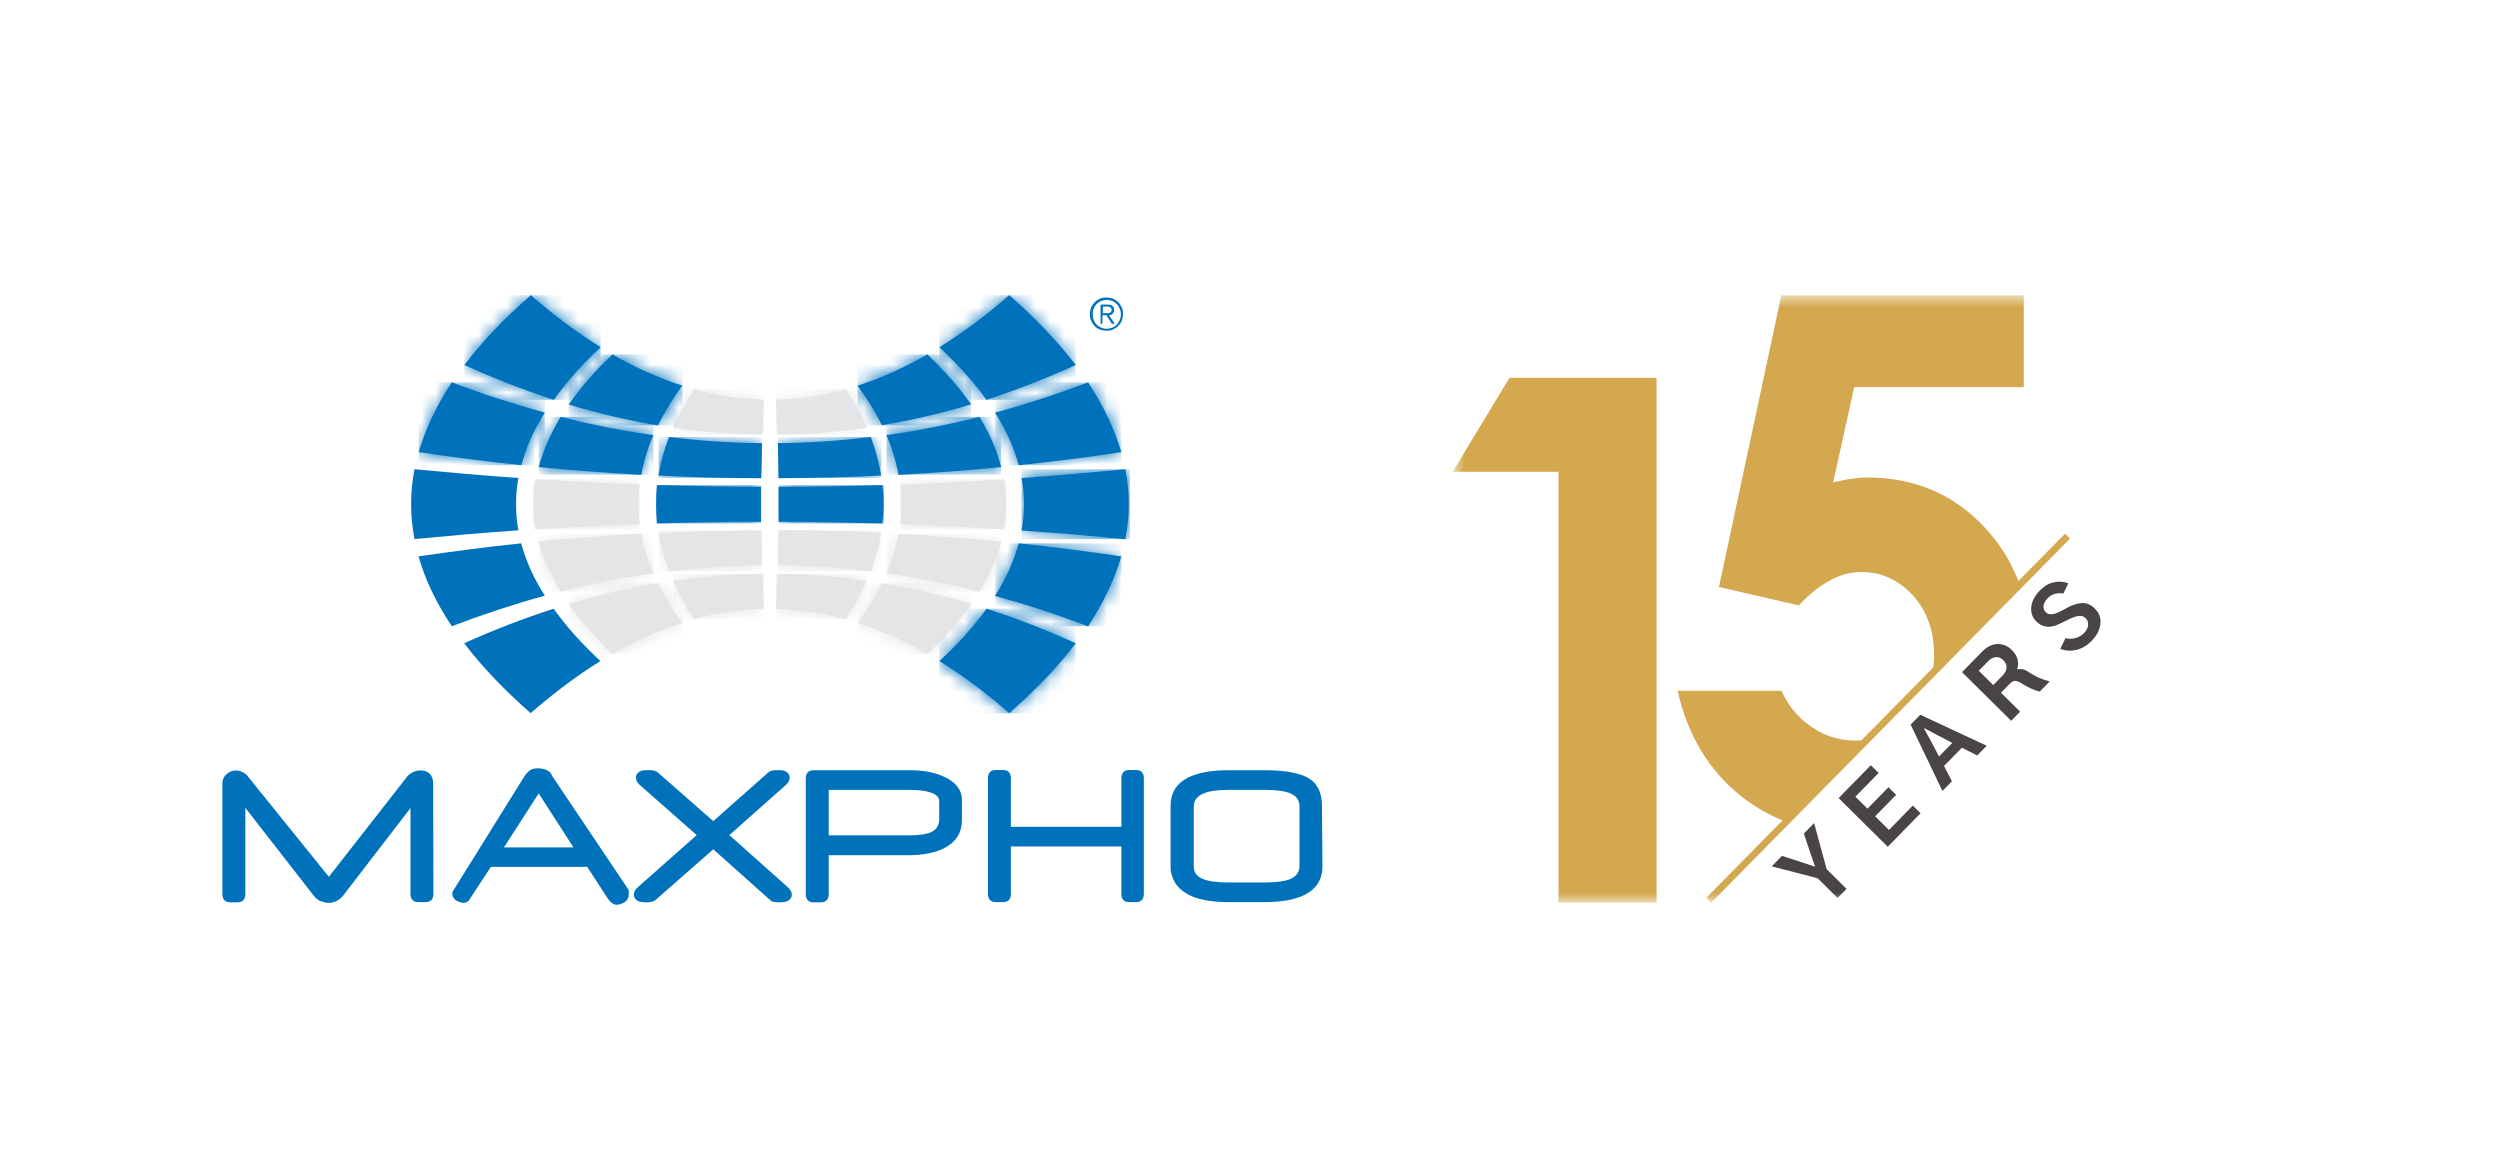 <svg width="175" height="82" viewBox="0 0 175 82" fill="none" xmlns="http://www.w3.org/2000/svg">
<g clip-path="url(#clip0_92_7007)">
<path d="M30.339 62.552C30.339 62.95 30.157 63.149 29.776 63.149H29.296C28.915 63.149 28.733 62.95 28.733 62.552V56.567L24.013 62.701C23.88 62.867 23.732 62.983 23.566 63.066C23.384 63.149 23.202 63.199 23.003 63.199C22.804 63.199 22.622 63.149 22.44 63.083C22.258 62.999 22.109 62.883 21.976 62.718L17.174 56.551V62.569C17.174 62.966 16.975 63.165 16.611 63.165H16.13C15.749 63.165 15.567 62.966 15.567 62.569V54.81C15.567 54.578 15.667 54.363 15.849 54.197C16.031 54.031 16.263 53.932 16.511 53.932C16.66 53.932 16.826 53.965 16.975 54.048C17.124 54.114 17.273 54.23 17.389 54.396L23.019 61.375L28.501 54.363C28.6 54.23 28.733 54.13 28.915 54.048C29.08 53.965 29.262 53.932 29.445 53.932C29.71 53.932 29.908 53.998 30.057 54.147C30.24 54.313 30.322 54.545 30.322 54.86L30.339 62.552Z" fill="#0072BC"/>
<path d="M40.142 59.319L37.708 55.54L35.274 59.319H40.142ZM44.001 62.287L44.017 62.386V62.502C44.017 62.668 44.001 62.801 43.951 62.9C43.901 62.999 43.835 63.082 43.752 63.132C43.554 63.265 43.355 63.331 43.189 63.331C43.057 63.331 42.941 63.298 42.842 63.215C42.742 63.132 42.626 63.033 42.527 62.867L41.103 60.679H34.363L32.939 62.85C32.889 62.933 32.856 62.999 32.806 63.049C32.707 63.149 32.591 63.198 32.442 63.198C32.343 63.198 32.227 63.165 32.094 63.115C31.928 63.049 31.829 62.966 31.763 62.867C31.697 62.767 31.664 62.668 31.664 62.569V62.486L31.68 62.419L36.748 54.28C36.88 54.097 37.013 53.965 37.161 53.882C37.311 53.799 37.493 53.782 37.725 53.782C37.907 53.799 38.039 53.816 38.122 53.849C38.404 53.932 38.569 54.081 38.635 54.296L44.001 62.287Z" fill="#0072BC"/>
<path d="M55.146 62.104C55.245 62.187 55.311 62.287 55.361 62.37C55.411 62.452 55.427 62.552 55.427 62.635C55.427 62.784 55.361 62.9 55.245 62.999C55.129 63.099 54.964 63.149 54.765 63.149L54.666 63.165H54.517C54.367 63.165 54.252 63.149 54.152 63.132C54.053 63.116 53.97 63.066 53.904 62.999L49.929 59.452L45.889 62.999C45.839 63.049 45.756 63.082 45.657 63.116C45.557 63.149 45.425 63.165 45.259 63.165H45.127L45.028 63.149C44.829 63.149 44.663 63.099 44.547 62.999C44.431 62.9 44.365 62.784 44.365 62.635C44.365 62.436 44.465 62.27 44.647 62.104L48.77 58.457L44.796 54.959C44.597 54.794 44.514 54.611 44.514 54.412C44.514 54.28 44.581 54.147 44.696 54.064C44.812 53.965 44.961 53.915 45.177 53.915H45.657C45.69 53.915 45.756 53.932 45.839 53.965C45.922 53.998 45.988 54.014 46.021 54.048L49.929 57.479L53.804 54.048C53.821 54.031 53.887 53.998 53.97 53.965C54.053 53.932 54.119 53.915 54.169 53.915H54.632C54.831 53.915 54.98 53.965 55.096 54.064C55.212 54.164 55.278 54.28 55.278 54.429C55.278 54.611 55.179 54.794 54.997 54.959L51.055 58.457L55.146 62.104Z" fill="#0072BC"/>
<path d="M65.744 57.346V56.087C65.744 55.788 65.512 55.573 65.032 55.44C64.684 55.341 64.221 55.291 63.641 55.291H58.011V58.474H63.657C64.32 58.474 64.8 58.407 65.115 58.275C65.529 58.109 65.744 57.794 65.744 57.346ZM67.334 57.413C67.334 58.275 66.936 58.921 66.158 59.336C65.512 59.684 64.635 59.866 63.558 59.866H58.011V62.568C58.011 62.966 57.812 63.165 57.447 63.165H56.967C56.586 63.165 56.404 62.966 56.404 62.568V54.512C56.404 54.114 56.586 53.915 56.967 53.915H63.641C64.668 53.915 65.529 54.081 66.208 54.429C66.953 54.81 67.334 55.324 67.334 55.987V57.413Z" fill="#0072BC"/>
<path d="M80.069 62.552C80.069 62.95 79.887 63.149 79.506 63.149H79.059C78.678 63.149 78.496 62.95 78.496 62.552V59.253H70.762V62.552C70.762 62.95 70.58 63.149 70.199 63.149H69.719C69.338 63.149 69.156 62.95 69.156 62.552V54.495C69.156 54.097 69.338 53.898 69.719 53.898H70.199C70.58 53.898 70.762 54.097 70.762 54.495V57.877H78.496V54.495C78.496 54.097 78.678 53.898 79.059 53.898H79.506C79.887 53.898 80.069 54.097 80.069 54.495V62.552Z" fill="#0072BC"/>
<path d="M90.965 60.629V56.451C90.965 56.037 90.766 55.739 90.369 55.556C89.972 55.374 89.359 55.291 88.547 55.291H86.014C85.219 55.291 84.623 55.374 84.225 55.556C83.778 55.739 83.563 56.053 83.563 56.468V60.645C83.563 61.06 83.778 61.358 84.192 61.524C84.573 61.69 85.186 61.773 85.997 61.773H88.547C89.326 61.773 89.922 61.69 90.303 61.541C90.75 61.342 90.965 61.043 90.965 60.629ZM92.571 60.662C92.571 61.441 92.257 62.038 91.644 62.452C90.965 62.916 89.922 63.149 88.498 63.149H86.014C84.97 63.149 84.109 63.016 83.463 62.751C82.917 62.519 82.519 62.204 82.255 61.789C82.056 61.458 81.94 61.093 81.94 60.678V56.418C81.94 55.523 82.337 54.86 83.132 54.446C83.811 54.097 84.755 53.915 85.981 53.915H88.481C89.988 53.915 91.048 54.114 91.661 54.512C92.257 54.893 92.538 55.523 92.538 56.418L92.571 60.662Z" fill="#0072BC"/>
<path d="M60.677 29.944C58.59 30.242 56.504 30.408 54.434 30.425C54.401 29.612 54.368 28.8 54.318 27.971C55.941 27.938 57.58 27.689 59.203 27.242C59.783 28.137 60.279 29.032 60.677 29.944Z" fill="#E4E5E6"/>
<mask id="mask0_92_7007" style="mask-type:luminance" maskUnits="userSpaceOnUse" x="54" y="27" width="7" height="4">
<path d="M60.677 29.944C58.59 30.242 56.504 30.408 54.434 30.425C54.401 29.612 54.368 28.8 54.318 27.971C55.941 27.938 57.58 27.689 59.203 27.242C59.783 28.137 60.279 29.032 60.677 29.944Z" fill="white"/>
</mask>
<g mask="url(#mask0_92_7007)">
<path d="M54.318 27.242H60.677V30.425H54.318V27.242Z" fill="#E4E5E6"/>
</g>
<path d="M53.374 30.425C51.287 30.391 49.201 30.242 47.114 29.944C47.512 29.049 48.008 28.154 48.588 27.242C50.211 27.689 51.85 27.938 53.473 27.971C53.44 28.783 53.391 29.612 53.374 30.425Z" fill="#E4E5E6"/>
<mask id="mask1_92_7007" style="mask-type:luminance" maskUnits="userSpaceOnUse" x="47" y="27" width="7" height="4">
<path d="M53.374 30.425C51.287 30.391 49.201 30.242 47.114 29.944C47.512 29.049 48.008 28.154 48.588 27.242C50.211 27.689 51.85 27.938 53.473 27.971C53.44 28.783 53.391 29.612 53.374 30.425Z" fill="white"/>
</mask>
<g mask="url(#mask1_92_7007)">
<path d="M47.114 27.242H53.473V30.425H47.114V27.242Z" fill="#E4E5E6"/>
</g>
<path d="M70.282 37.056C67.864 36.907 65.446 36.774 63.012 36.691C63.128 35.763 63.128 34.834 63.012 33.923C65.43 33.84 67.864 33.707 70.282 33.558C70.48 34.718 70.48 35.879 70.282 37.056Z" fill="#E4E5E6"/>
<mask id="mask2_92_7007" style="mask-type:luminance" maskUnits="userSpaceOnUse" x="63" y="33" width="8" height="5">
<path d="M70.282 37.056C67.864 36.907 65.446 36.774 63.012 36.691C63.128 35.763 63.128 34.834 63.012 33.923C65.43 33.84 67.864 33.707 70.282 33.558C70.48 34.718 70.48 35.879 70.282 37.056Z" fill="white"/>
</mask>
<g mask="url(#mask2_92_7007)">
<path d="M63.012 33.541H70.48V37.056H63.012V33.541Z" fill="#E4E5E6"/>
</g>
<path d="M44.779 36.691C42.361 36.774 39.927 36.906 37.509 37.056C37.311 35.879 37.311 34.718 37.509 33.541C39.927 33.69 42.345 33.823 44.779 33.906C44.663 34.834 44.663 35.763 44.779 36.691Z" fill="#E4E5E6"/>
<mask id="mask3_92_7007" style="mask-type:luminance" maskUnits="userSpaceOnUse" x="37" y="33" width="8" height="5">
<path d="M44.779 36.691C42.361 36.774 39.927 36.906 37.509 37.056C37.311 35.879 37.311 34.718 37.509 33.541C39.927 33.69 42.345 33.823 44.779 33.906C44.663 34.834 44.663 35.763 44.779 36.691Z" fill="white"/>
</mask>
<g mask="url(#mask3_92_7007)">
<path d="M37.31 33.541H44.779V37.056H37.31V33.541Z" fill="#E4E5E6"/>
</g>
<path d="M68.559 41.416C66.39 40.868 64.221 40.438 62.051 40.139C62.449 39.211 62.73 38.282 62.896 37.371C65.297 37.503 67.682 37.685 70.083 37.918C69.785 39.078 69.272 40.255 68.559 41.416Z" fill="#E4E5E6"/>
<mask id="mask4_92_7007" style="mask-type:luminance" maskUnits="userSpaceOnUse" x="62" y="37" width="9" height="5">
<path d="M68.559 41.416C66.39 40.868 64.221 40.438 62.051 40.139C62.449 39.211 62.73 38.282 62.896 37.371C65.297 37.503 67.682 37.685 70.083 37.918C69.785 39.078 69.272 40.255 68.559 41.416Z" fill="white"/>
</mask>
<g mask="url(#mask4_92_7007)">
<path d="M62.051 37.371H70.083V41.432H62.051V37.371Z" fill="#E4E5E6"/>
</g>
<path d="M60.958 39.99C58.789 39.725 56.62 39.592 54.45 39.559C54.483 38.747 54.5 37.934 54.5 37.105C56.901 37.122 59.286 37.172 61.687 37.288C61.538 38.2 61.289 39.095 60.958 39.99Z" fill="#E4E5E6"/>
<mask id="mask5_92_7007" style="mask-type:luminance" maskUnits="userSpaceOnUse" x="54" y="37" width="8" height="3">
<path d="M60.958 39.99C58.789 39.725 56.62 39.592 54.45 39.559C54.483 38.747 54.5 37.934 54.5 37.105C56.901 37.122 59.286 37.172 61.687 37.288C61.538 38.2 61.289 39.095 60.958 39.99Z" fill="white"/>
</mask>
<g mask="url(#mask5_92_7007)">
<path d="M54.45 37.122H61.687V39.99H54.45V37.122Z" fill="#E4E5E6"/>
</g>
<path d="M53.341 39.575C51.171 39.592 49.002 39.741 46.833 40.006C46.485 39.111 46.236 38.216 46.087 37.321C48.489 37.205 50.873 37.138 53.275 37.138C53.291 37.934 53.324 38.746 53.341 39.575Z" fill="#E4E5E6"/>
<mask id="mask6_92_7007" style="mask-type:luminance" maskUnits="userSpaceOnUse" x="46" y="37" width="8" height="4">
<path d="M53.341 39.575C51.171 39.592 49.002 39.741 46.833 40.006C46.485 39.111 46.236 38.216 46.087 37.321C48.489 37.205 50.873 37.138 53.275 37.138C53.291 37.934 53.324 38.746 53.341 39.575Z" fill="white"/>
</mask>
<g mask="url(#mask6_92_7007)">
<path d="M46.104 37.122H53.341V39.99H46.104V37.122Z" fill="#E4E5E6"/>
</g>
<path d="M45.74 40.139C43.57 40.437 41.417 40.868 39.248 41.416C38.536 40.239 38.023 39.078 37.708 37.901C40.109 37.669 42.494 37.487 44.895 37.354C45.061 38.282 45.342 39.211 45.74 40.139Z" fill="#E4E5E6"/>
<mask id="mask7_92_7007" style="mask-type:luminance" maskUnits="userSpaceOnUse" x="37" y="37" width="9" height="5">
<path d="M45.74 40.139C43.57 40.437 41.417 40.868 39.248 41.416C38.536 40.239 38.023 39.078 37.708 37.901C40.109 37.669 42.494 37.487 44.895 37.354C45.061 38.282 45.342 39.211 45.74 40.139Z" fill="white"/>
</mask>
<g mask="url(#mask7_92_7007)">
<path d="M37.708 37.37H45.74V41.432H37.708V37.37Z" fill="#E4E5E6"/>
</g>
<path d="M64.916 45.792C63.276 44.864 61.654 44.118 60.031 43.604C60.71 42.675 61.289 41.747 61.736 40.819C63.823 41.167 65.91 41.648 67.98 42.278C67.168 43.455 66.141 44.615 64.916 45.792Z" fill="#E4E5E6"/>
<mask id="mask8_92_7007" style="mask-type:luminance" maskUnits="userSpaceOnUse" x="60" y="40" width="8" height="6">
<path d="M64.916 45.792C63.276 44.864 61.654 44.118 60.031 43.604C60.71 42.675 61.289 41.747 61.736 40.819C63.823 41.167 65.91 41.648 67.98 42.278C67.168 43.455 66.141 44.615 64.916 45.792Z" fill="white"/>
</mask>
<g mask="url(#mask8_92_7007)">
<path d="M60.031 40.819H67.98V45.776H60.031V40.819Z" fill="#E4E5E6"/>
</g>
<path d="M59.203 43.355C57.58 42.908 55.941 42.659 54.318 42.626C54.368 41.813 54.401 40.985 54.434 40.172C56.52 40.189 58.607 40.355 60.677 40.653C60.279 41.548 59.799 42.444 59.203 43.355Z" fill="#E4E5E6"/>
<mask id="mask9_92_7007" style="mask-type:luminance" maskUnits="userSpaceOnUse" x="54" y="40" width="7" height="4">
<path d="M59.203 43.355C57.58 42.908 55.941 42.659 54.318 42.626C54.368 41.813 54.401 40.985 54.434 40.172C56.52 40.189 58.607 40.355 60.677 40.653C60.279 41.548 59.799 42.444 59.203 43.355Z" fill="white"/>
</mask>
<g mask="url(#mask9_92_7007)">
<path d="M54.318 40.172H60.677V43.355H54.318V40.172Z" fill="#E4E5E6"/>
</g>
<path d="M53.473 42.609C51.834 42.642 50.211 42.891 48.588 43.339C47.992 42.444 47.512 41.548 47.114 40.653C49.201 40.355 51.287 40.189 53.374 40.172C53.391 40.985 53.44 41.797 53.473 42.609Z" fill="#E4E5E6"/>
<mask id="mask10_92_7007" style="mask-type:luminance" maskUnits="userSpaceOnUse" x="47" y="40" width="7" height="4">
<path d="M53.473 42.609C51.834 42.642 50.211 42.891 48.588 43.339C47.992 42.444 47.512 41.548 47.114 40.653C49.201 40.355 51.287 40.189 53.374 40.172C53.391 40.985 53.44 41.797 53.473 42.609Z" fill="white"/>
</mask>
<g mask="url(#mask10_92_7007)">
<path d="M47.114 40.172H53.473V43.355H47.114V40.172Z" fill="#E4E5E6"/>
</g>
<path d="M47.76 43.604C46.12 44.118 44.498 44.864 42.875 45.792C41.649 44.615 40.623 43.455 39.811 42.278C41.898 41.648 43.984 41.167 46.054 40.819C46.518 41.747 47.081 42.675 47.76 43.604Z" fill="#E4E5E6"/>
<mask id="mask11_92_7007" style="mask-type:luminance" maskUnits="userSpaceOnUse" x="39" y="40" width="9" height="6">
<path d="M47.76 43.604C46.12 44.118 44.498 44.864 42.875 45.792C41.649 44.615 40.623 43.455 39.811 42.278C41.898 41.648 43.984 41.167 46.054 40.819C46.518 41.747 47.081 42.675 47.76 43.604Z" fill="white"/>
</mask>
<g mask="url(#mask11_92_7007)">
<path d="M39.811 40.819H47.776V45.776H39.811V40.819Z" fill="#E4E5E6"/>
</g>
<path d="M75.299 25.551C73.213 26.496 71.126 27.308 69.056 27.988C68.179 26.761 67.069 25.534 65.761 24.308C67.384 23.296 69.023 22.086 70.646 20.661C72.501 22.285 74.057 23.926 75.299 25.551Z" fill="#0072BC"/>
<mask id="mask12_92_7007" style="mask-type:luminance" maskUnits="userSpaceOnUse" x="65" y="20" width="11" height="8">
<path d="M75.299 25.551C73.213 26.496 71.126 27.308 69.056 27.988C68.179 26.761 67.069 25.534 65.761 24.308C67.384 23.296 69.023 22.086 70.646 20.661C72.501 22.285 74.057 23.926 75.299 25.551Z" fill="white"/>
</mask>
<g mask="url(#mask12_92_7007)">
<path d="M65.744 20.661H75.299V27.988H65.744V20.661Z" fill="#0072BC"/>
</g>
<path d="M64.916 24.805C63.276 25.75 61.654 26.479 60.031 26.993C60.71 27.922 61.289 28.85 61.736 29.762C63.823 29.413 65.91 28.933 67.98 28.303C67.168 27.142 66.141 25.982 64.916 24.805Z" fill="#0072BC"/>
<mask id="mask13_92_7007" style="mask-type:luminance" maskUnits="userSpaceOnUse" x="60" y="24" width="8" height="6">
<path d="M64.916 24.805C63.276 25.75 61.654 26.479 60.031 26.993C60.71 27.922 61.289 28.85 61.736 29.762C63.823 29.413 65.91 28.933 67.98 28.303C67.168 27.142 66.141 25.982 64.916 24.805Z" fill="white"/>
</mask>
<g mask="url(#mask13_92_7007)">
<path d="M60.031 24.805H67.98V29.778H60.031V24.805Z" fill="#0072BC"/>
</g>
<path d="M47.76 26.993C46.12 26.463 44.498 25.75 42.875 24.805C41.649 25.965 40.623 27.142 39.811 28.319C41.898 28.949 43.984 29.43 46.054 29.778C46.518 28.85 47.081 27.922 47.76 26.993Z" fill="#0072BC"/>
<mask id="mask14_92_7007" style="mask-type:luminance" maskUnits="userSpaceOnUse" x="39" y="24" width="9" height="6">
<path d="M47.76 26.993C46.12 26.463 44.498 25.75 42.875 24.805C41.649 25.965 40.623 27.142 39.811 28.319C41.898 28.949 43.984 29.43 46.054 29.778C46.518 28.85 47.081 27.922 47.76 26.993Z" fill="white"/>
</mask>
<g mask="url(#mask14_92_7007)">
<path d="M39.811 24.805H47.776V29.778H39.811V24.805Z" fill="#0072BC"/>
</g>
<path d="M42.047 24.308C40.424 23.296 38.785 22.086 37.162 20.661C35.291 22.285 33.734 23.926 32.508 25.551C34.595 26.496 36.681 27.308 38.768 27.988C39.629 26.761 40.722 25.534 42.047 24.308Z" fill="#0072BC"/>
<mask id="mask15_92_7007" style="mask-type:luminance" maskUnits="userSpaceOnUse" x="32" y="20" width="11" height="8">
<path d="M42.047 24.308C40.424 23.296 38.785 22.086 37.162 20.661C35.291 22.285 33.734 23.926 32.508 25.551C34.595 26.496 36.681 27.308 38.768 27.988C39.629 26.761 40.722 25.534 42.047 24.308Z" fill="white"/>
</mask>
<g mask="url(#mask15_92_7007)">
<path d="M32.492 20.661H42.047V27.988H32.492V20.661Z" fill="#0072BC"/>
</g>
<path d="M76.16 26.761C73.991 27.59 71.822 28.303 69.652 28.883C70.431 30.11 70.977 31.336 71.308 32.563C73.71 32.314 76.094 32.016 78.495 31.651C78.015 30.027 77.237 28.386 76.16 26.761Z" fill="#0072BC"/>
<mask id="mask16_92_7007" style="mask-type:luminance" maskUnits="userSpaceOnUse" x="69" y="26" width="10" height="7">
<path d="M76.16 26.761C73.991 27.59 71.822 28.303 69.652 28.883C70.431 30.11 70.977 31.336 71.308 32.563C73.71 32.314 76.094 32.016 78.495 31.651C78.015 30.027 77.237 28.386 76.16 26.761Z" fill="white"/>
</mask>
<g mask="url(#mask16_92_7007)">
<path d="M69.652 26.761H78.495V32.563H69.669V26.761H69.652Z" fill="#0072BC"/>
</g>
<path d="M68.559 29.181C66.39 29.729 64.221 30.16 62.051 30.458C62.449 31.386 62.73 32.315 62.896 33.243C65.297 33.11 67.682 32.928 70.083 32.696C69.785 31.519 69.272 30.342 68.559 29.181Z" fill="#0072BC"/>
<mask id="mask17_92_7007" style="mask-type:luminance" maskUnits="userSpaceOnUse" x="62" y="29" width="9" height="5">
<path d="M68.559 29.181C66.39 29.729 64.221 30.16 62.051 30.458C62.449 31.386 62.73 32.315 62.896 33.243C65.297 33.11 67.682 32.928 70.083 32.696C69.785 31.519 69.272 30.342 68.559 29.181Z" fill="white"/>
</mask>
<g mask="url(#mask17_92_7007)">
<path d="M62.051 29.181H70.083V33.226H62.051V29.181Z" fill="#0072BC"/>
</g>
<path d="M60.958 30.59C58.789 30.856 56.62 31.005 54.45 31.021C54.483 31.834 54.5 32.646 54.5 33.475C56.901 33.458 59.286 33.408 61.687 33.292C61.538 32.397 61.289 31.485 60.958 30.59Z" fill="#0072BC"/>
<mask id="mask18_92_7007" style="mask-type:luminance" maskUnits="userSpaceOnUse" x="54" y="30" width="8" height="4">
<path d="M60.958 30.59C58.789 30.856 56.62 31.005 54.45 31.021C54.483 31.834 54.5 32.646 54.5 33.475C56.901 33.458 59.286 33.408 61.687 33.292C61.538 32.397 61.289 31.485 60.958 30.59Z" fill="white"/>
</mask>
<g mask="url(#mask18_92_7007)">
<path d="M54.45 30.59H61.687V33.458H54.45V30.59Z" fill="#0072BC"/>
</g>
<path d="M53.341 31.021C51.171 31.005 49.002 30.856 46.833 30.59C46.485 31.485 46.236 32.381 46.087 33.292C48.489 33.408 50.873 33.475 53.275 33.475C53.291 32.662 53.324 31.834 53.341 31.021Z" fill="#0072BC"/>
<mask id="mask19_92_7007" style="mask-type:luminance" maskUnits="userSpaceOnUse" x="46" y="30" width="8" height="4">
<path d="M53.341 31.021C51.171 31.005 49.002 30.856 46.833 30.59C46.485 31.485 46.236 32.381 46.087 33.292C48.489 33.408 50.873 33.475 53.275 33.475C53.291 32.662 53.324 31.834 53.341 31.021Z" fill="white"/>
</mask>
<g mask="url(#mask19_92_7007)">
<path d="M46.104 30.59H53.341V33.458H46.104V30.59Z" fill="#0072BC"/>
</g>
<path d="M45.74 30.458C43.57 30.16 41.417 29.729 39.248 29.181C38.536 30.358 38.023 31.519 37.708 32.696C40.109 32.928 42.494 33.11 44.895 33.243C45.061 32.298 45.342 31.37 45.74 30.458Z" fill="#0072BC"/>
<mask id="mask20_92_7007" style="mask-type:luminance" maskUnits="userSpaceOnUse" x="37" y="29" width="9" height="5">
<path d="M45.74 30.458C43.57 30.16 41.417 29.729 39.248 29.181C38.536 30.358 38.023 31.519 37.708 32.696C40.109 32.928 42.494 33.11 44.895 33.243C45.061 32.298 45.342 31.37 45.74 30.458Z" fill="white"/>
</mask>
<g mask="url(#mask20_92_7007)">
<path d="M37.708 29.181H45.74V33.226H37.708V29.181Z" fill="#0072BC"/>
</g>
<path d="M38.139 28.883C35.969 28.286 33.8 27.59 31.63 26.761C30.554 28.386 29.776 30.027 29.312 31.651C31.697 32 34.098 32.314 36.499 32.563C36.814 31.336 37.36 30.11 38.139 28.883Z" fill="#0072BC"/>
<mask id="mask21_92_7007" style="mask-type:luminance" maskUnits="userSpaceOnUse" x="29" y="26" width="10" height="7">
<path d="M38.139 28.883C35.969 28.286 33.8 27.59 31.63 26.761C30.554 28.386 29.776 30.027 29.312 31.651C31.697 32 34.098 32.314 36.499 32.563C36.814 31.336 37.36 30.11 38.139 28.883Z" fill="white"/>
</mask>
<g mask="url(#mask21_92_7007)">
<path d="M29.312 26.761H38.139V32.563H29.312V26.761Z" fill="#0072BC"/>
</g>
<path d="M78.777 32.845C76.359 33.077 73.925 33.293 71.507 33.459C71.739 34.685 71.739 35.912 71.507 37.139C73.925 37.304 76.359 37.503 78.777 37.752C79.092 36.111 79.092 34.486 78.777 32.845Z" fill="#0072BC"/>
<mask id="mask22_92_7007" style="mask-type:luminance" maskUnits="userSpaceOnUse" x="71" y="32" width="9" height="6">
<path d="M78.777 32.845C76.359 33.077 73.925 33.293 71.507 33.459C71.739 34.685 71.739 35.912 71.507 37.139C73.925 37.304 76.359 37.503 78.777 37.752C79.092 36.111 79.092 34.486 78.777 32.845Z" fill="white"/>
</mask>
<g mask="url(#mask22_92_7007)">
<path d="M71.507 32.845H79.092V37.735H71.507V32.845Z" fill="#0072BC"/>
</g>
<path d="M61.77 33.956C59.352 34.038 56.934 34.072 54.5 34.072C54.5 34.884 54.5 35.696 54.5 36.525C56.918 36.525 59.336 36.575 61.77 36.641C61.869 35.746 61.869 34.851 61.77 33.956Z" fill="#0072BC"/>
<mask id="mask23_92_7007" style="mask-type:luminance" maskUnits="userSpaceOnUse" x="54" y="33" width="8" height="4">
<path d="M61.77 33.956C59.352 34.038 56.934 34.072 54.5 34.072C54.5 34.884 54.5 35.696 54.5 36.525C56.918 36.525 59.336 36.575 61.77 36.641C61.869 35.746 61.869 34.851 61.77 33.956Z" fill="white"/>
</mask>
<g mask="url(#mask23_92_7007)">
<path d="M54.517 33.956H61.886V36.641H54.517V33.956Z" fill="#0072BC"/>
</g>
<path d="M53.275 34.072C50.857 34.072 48.422 34.022 46.005 33.956C45.905 34.851 45.905 35.746 46.005 36.641C48.422 36.558 50.84 36.525 53.275 36.525C53.275 35.696 53.275 34.884 53.275 34.072Z" fill="#0072BC"/>
<mask id="mask24_92_7007" style="mask-type:luminance" maskUnits="userSpaceOnUse" x="45" y="33" width="9" height="4">
<path d="M53.275 34.072C50.857 34.072 48.422 34.022 46.005 33.956C45.905 34.851 45.905 35.746 46.005 36.641C48.422 36.558 50.84 36.525 53.275 36.525C53.275 35.696 53.275 34.884 53.275 34.072Z" fill="white"/>
</mask>
<g mask="url(#mask24_92_7007)">
<path d="M45.922 33.956H53.275V36.641H45.922V33.956Z" fill="#0072BC"/>
</g>
<path d="M36.284 33.459C33.866 33.293 31.432 33.077 29.014 32.845C28.7 34.47 28.7 36.111 29.014 37.735C31.432 37.503 33.85 37.288 36.284 37.122C36.069 35.912 36.069 34.685 36.284 33.459Z" fill="#0072BC"/>
<path d="M78.495 38.946C76.094 38.597 73.71 38.282 71.308 38.034C70.977 39.26 70.431 40.487 69.652 41.714C71.822 42.311 73.991 43.007 76.16 43.852C77.237 42.211 78.015 40.57 78.495 38.946Z" fill="#0072BC"/>
<mask id="mask25_92_7007" style="mask-type:luminance" maskUnits="userSpaceOnUse" x="69" y="38" width="10" height="6">
<path d="M78.495 38.946C76.094 38.597 73.71 38.282 71.308 38.034C70.977 39.26 70.431 40.487 69.652 41.714C71.822 42.311 73.991 43.007 76.16 43.852C77.237 42.211 78.015 40.57 78.495 38.946Z" fill="white"/>
</mask>
<g mask="url(#mask25_92_7007)">
<path d="M69.652 38.034H78.495V43.836H69.669V38.034H69.652Z" fill="#0072BC"/>
</g>
<path d="M36.483 38.034C34.081 38.282 31.697 38.597 29.295 38.946C29.759 40.57 30.537 42.211 31.63 43.836C33.8 43.007 35.969 42.294 38.139 41.697C37.36 40.487 36.814 39.26 36.483 38.034Z" fill="#0072BC"/>
<path d="M75.299 45.029C73.213 44.085 71.126 43.272 69.056 42.609C68.179 43.836 67.069 45.063 65.761 46.273C67.384 47.284 69.023 48.494 70.646 49.92C72.501 48.295 74.057 46.671 75.299 45.029Z" fill="#0072BC"/>
<mask id="mask26_92_7007" style="mask-type:luminance" maskUnits="userSpaceOnUse" x="65" y="42" width="11" height="8">
<path d="M75.299 45.029C73.213 44.085 71.126 43.272 69.056 42.609C68.179 43.836 67.069 45.063 65.761 46.273C67.384 47.284 69.023 48.494 70.646 49.92C72.501 48.295 74.057 46.671 75.299 45.029Z" fill="white"/>
</mask>
<g mask="url(#mask26_92_7007)">
<path d="M65.744 42.609H75.299V49.936H65.744V42.609Z" fill="#0072BC"/>
</g>
<path d="M38.751 42.609C36.665 43.289 34.578 44.085 32.492 45.029C33.734 46.654 35.29 48.295 37.145 49.92C38.785 48.494 40.407 47.284 42.03 46.273C40.722 45.063 39.629 43.836 38.751 42.609Z" fill="#0072BC"/>
<path d="M77.916 20.909C78.065 20.975 78.181 21.058 78.28 21.158C78.379 21.257 78.462 21.39 78.529 21.522C78.595 21.672 78.611 21.821 78.611 21.986C78.611 22.152 78.578 22.302 78.529 22.451C78.462 22.6 78.379 22.716 78.28 22.815C78.181 22.915 78.048 22.998 77.916 23.064C77.767 23.131 77.618 23.147 77.452 23.147C77.286 23.147 77.138 23.114 76.988 23.064C76.839 23.015 76.723 22.931 76.624 22.815C76.525 22.699 76.442 22.583 76.376 22.451C76.309 22.302 76.293 22.152 76.293 21.986C76.293 21.821 76.326 21.672 76.376 21.522C76.442 21.373 76.525 21.257 76.624 21.158C76.723 21.058 76.856 20.975 76.988 20.909C77.138 20.843 77.286 20.826 77.452 20.826C77.618 20.826 77.767 20.859 77.916 20.909ZM77.071 21.075C76.955 21.125 76.856 21.191 76.757 21.29C76.657 21.39 76.608 21.489 76.558 21.605C76.508 21.721 76.492 21.854 76.492 22.003C76.492 22.152 76.508 22.268 76.558 22.401C76.608 22.517 76.674 22.633 76.757 22.716C76.839 22.799 76.955 22.882 77.071 22.931C77.187 22.981 77.32 23.015 77.469 23.015C77.618 23.015 77.734 22.981 77.866 22.931C77.999 22.882 78.098 22.815 78.181 22.716C78.263 22.616 78.33 22.517 78.379 22.401C78.429 22.285 78.462 22.152 78.462 22.003C78.462 21.87 78.446 21.738 78.379 21.605C78.313 21.473 78.263 21.373 78.181 21.29C78.098 21.207 77.999 21.125 77.866 21.075C77.75 21.025 77.618 20.992 77.469 20.992C77.32 20.992 77.187 21.025 77.071 21.075ZM77.038 22.666V21.323H77.552C77.701 21.323 77.816 21.357 77.883 21.423C77.949 21.489 77.982 21.572 77.982 21.705C77.982 21.771 77.982 21.821 77.949 21.854C77.932 21.904 77.899 21.937 77.883 21.97C77.85 22.003 77.816 22.02 77.767 22.036C77.734 22.053 77.684 22.07 77.634 22.07L78.032 22.666H77.833L77.452 22.07H77.171V22.666H77.038ZM77.568 21.92C77.618 21.92 77.651 21.904 77.701 21.887C77.734 21.87 77.767 21.854 77.783 21.821C77.8 21.788 77.817 21.738 77.817 21.688C77.817 21.638 77.8 21.605 77.783 21.572C77.767 21.539 77.734 21.522 77.717 21.506C77.684 21.489 77.651 21.473 77.618 21.473C77.585 21.473 77.535 21.456 77.502 21.456H77.204V21.92H77.419C77.469 21.92 77.518 21.92 77.568 21.92Z" fill="#0072BC"/>
<mask id="mask27_92_7007" style="mask-type:luminance" maskUnits="userSpaceOnUse" x="101" y="20" width="53" height="44">
<path d="M153.533 20.679H101.688V63.187H153.533V20.679Z" fill="white"/>
</mask>
<g mask="url(#mask27_92_7007)">
<path d="M105.661 26.453H115.962V63.187H109.095V33.024H101.688L105.661 26.453Z" fill="#D4A84F"/>
<path d="M141.663 27.15V20.679H124.692L120.327 41.087L125.919 42.381C126.605 41.635 127.341 41.037 128.077 40.639C128.812 40.241 129.548 40.042 130.284 40.042C131.706 40.042 132.883 40.59 133.913 41.684C134.894 42.779 135.385 44.173 135.385 45.866C135.385 46.264 135.336 46.662 135.287 47.06L141.369 40.888C140.829 39.395 139.995 38.051 138.867 36.856C136.709 34.567 133.962 33.422 130.676 33.422C130.333 33.422 129.941 33.472 129.548 33.521C129.156 33.571 128.763 33.671 128.322 33.77L129.793 27.1H141.663V27.15ZM126.899 50.943C125.968 50.345 125.232 49.499 124.692 48.354H117.433C118.12 51.44 119.591 53.879 121.798 55.671C122.779 56.468 123.858 57.065 124.987 57.513L130.627 51.789C130.382 51.839 130.137 51.839 129.891 51.839C128.812 51.839 127.782 51.54 126.899 50.943Z" fill="#D4A84F"/>
<path d="M119.787 63.187L119.444 62.839L144.556 37.354L144.9 37.703L119.787 63.187Z" fill="#D4A84F"/>
<path d="M124.02 60.646L124.739 59.911L126.236 60.395C126.584 60.514 126.849 60.605 127.031 60.666L127.047 60.649C126.926 60.291 126.834 60.025 126.77 59.849L126.271 58.348L126.987 57.617L127.863 60.839L129.256 62.218L128.629 62.859L127.236 61.479L124.02 60.646ZM132.142 59.273L128.703 55.866L130.959 53.564L131.506 54.105L129.877 55.768L130.723 56.606L132.192 55.106L132.73 55.64L131.261 57.139L132.227 58.096L133.898 56.39L134.44 56.928L132.142 59.273ZM135.733 52.953L136.663 52.004L135.603 51.453C135.359 51.325 135.061 51.165 134.709 50.974L134.684 51C134.744 51.105 134.828 51.259 134.937 51.463C135.049 51.664 135.128 51.807 135.174 51.892L135.733 52.953ZM135.971 55.365L133.744 50.721L134.418 50.034L139.069 52.204L138.404 52.882L137.335 52.34L136.081 53.62L136.636 54.687L135.971 55.365ZM139.528 47.954L140.176 47.293C140.356 47.11 140.451 46.924 140.461 46.736C140.471 46.549 140.39 46.37 140.219 46.201C140.068 46.051 139.898 45.984 139.709 46C139.522 46.013 139.339 46.111 139.16 46.294L138.516 46.951L139.528 47.954ZM140.781 50.457L137.342 47.05L138.731 45.632C139.084 45.271 139.449 45.088 139.825 45.082C140.201 45.071 140.531 45.206 140.816 45.489C141.053 45.723 141.194 45.962 141.241 46.206C141.285 46.447 141.27 46.663 141.195 46.855C141.37 46.825 141.522 46.828 141.649 46.864C141.774 46.897 141.935 46.984 142.134 47.125C142.507 47.375 142.957 47.566 143.482 47.699L142.784 48.412C142.393 48.318 141.974 48.128 141.525 47.841C141.352 47.732 141.204 47.673 141.083 47.666C140.961 47.652 140.841 47.706 140.723 47.826L140.071 48.492L141.408 49.817L140.781 50.457ZM144.219 45.418L144.584 44.669C144.798 44.73 145.026 44.729 145.266 44.668C145.509 44.603 145.715 44.485 145.882 44.313C146.053 44.139 146.149 43.956 146.168 43.766C146.188 43.572 146.133 43.41 146.002 43.281C145.856 43.137 145.682 43.083 145.479 43.118C145.279 43.151 145.032 43.242 144.739 43.393C144.299 43.617 143.992 43.756 143.818 43.809C143.321 43.955 142.9 43.855 142.552 43.511C142.264 43.226 142.143 42.883 142.188 42.482C142.236 42.078 142.438 41.694 142.794 41.33C143.094 41.024 143.421 40.834 143.774 40.76C144.127 40.686 144.464 40.709 144.784 40.829L144.437 41.544C143.99 41.474 143.622 41.584 143.337 41.876C143.165 42.051 143.07 42.227 143.048 42.403C143.027 42.579 143.077 42.728 143.2 42.85C143.24 42.889 143.281 42.922 143.324 42.947C143.37 42.969 143.417 42.983 143.468 42.988C143.52 42.994 143.568 42.998 143.617 43C143.662 43 143.717 42.989 143.782 42.969C143.847 42.949 143.902 42.933 143.947 42.921C143.992 42.903 144.054 42.877 144.132 42.843C144.212 42.802 144.272 42.772 144.315 42.752C144.357 42.726 144.422 42.69 144.514 42.644C144.601 42.595 144.665 42.56 144.708 42.54C144.879 42.45 145.038 42.38 145.185 42.327C145.332 42.275 145.489 42.24 145.659 42.221C145.832 42.2 146 42.22 146.165 42.282C146.329 42.343 146.482 42.444 146.625 42.585C146.949 42.907 147.083 43.277 147.027 43.695C146.973 44.111 146.767 44.502 146.409 44.868C146.096 45.186 145.745 45.393 145.352 45.49C144.964 45.584 144.585 45.56 144.219 45.418Z" fill="#494445"/>
</g>
</g>
<defs>
<clipPath id="clip0_92_7007">
<rect width="174.813" height="82" fill="white"/>
</clipPath>
</defs>
</svg>
